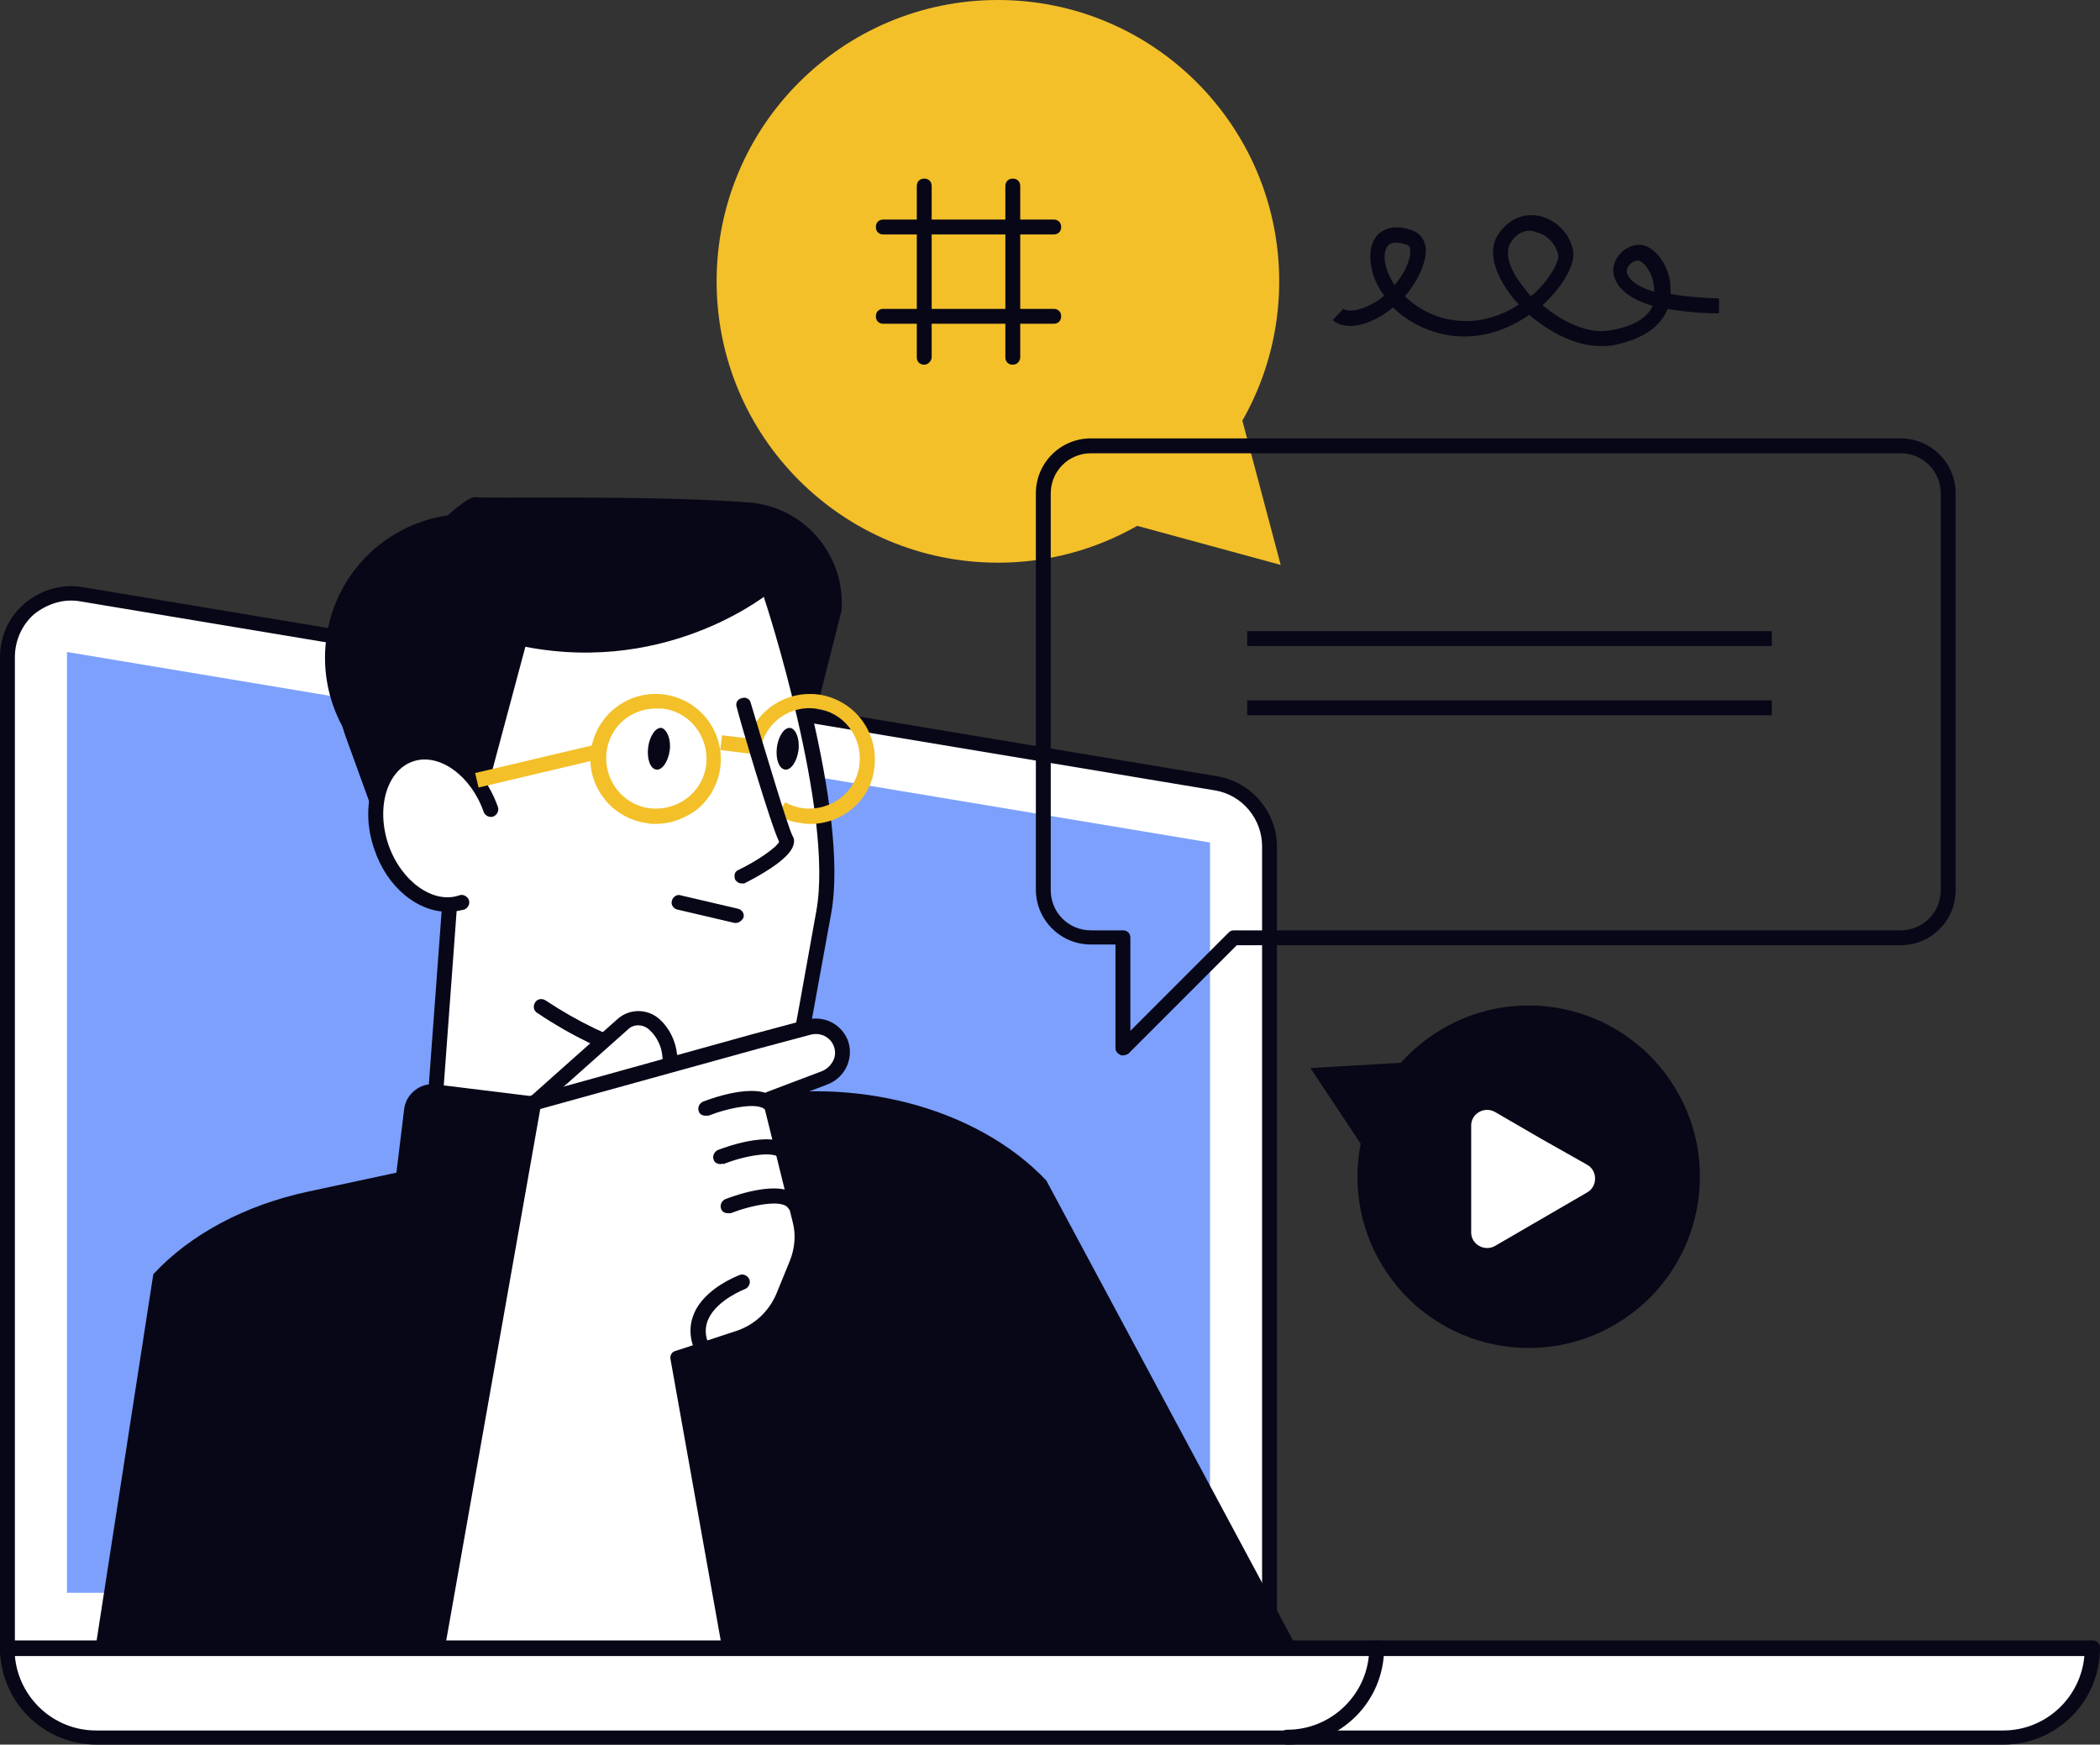 <svg xmlns="http://www.w3.org/2000/svg" xmlns:xlink="http://www.w3.org/1999/xlink" x="0px" y="0px" viewBox="0 0 282.2 234.4" style="enable-background:new 0 0 282.2 234.4;" xml:space="preserve"><rect x="0" y="0" width="282.2" height="234.4" fill="#333333" stroke="none"/><style type="text/css">	.st0{display:none;}	.st1{display:inline;}	.st2{fill:#F6F3E4;}	.st3{fill:#7CA0FC;}	.st4{fill:#1D1D1B;}	.st5{fill:#FFFFFF;}	.st6{fill:#080717;}	.st7{fill:#FFCF4B;}	.st8{fill:#FF9700;}	.st9{fill:#587BE1;}	.st10{fill:#FCCC42;}	.st11{fill:#FFBF0D;}	.st12{fill:#F3AA06;}	.st13{fill:#FECE40;}	.st14{fill:#10101A;}	.st15{fill:#23285C;}	.st16{fill:#282D33;}	.st17{fill:#FF7BAC;}	.st18{fill:#F3C02A;}	.st19{fill:#1F4142;}	.st20{fill:#FFCD00;}	.st21{fill:#FFA813;}	.st22{fill:#FFAB01;}	.st23{fill:#FFC910;}	.st24{fill:#B0C8F2;}</style><g id="Layer_4" class="st0">	<g class="st1">		<rect x="-2.6" y="3.1" class="st2" width="302.9" height="234.1"></rect>	</g></g><g id="Layer_2">	<g>		<g>			<path class="st6" d="M215.1,46.5c-3.3,0-6.8-1.8-9.6-4.2c-2.6,1.8-7,3.9-12.4,2.4c-2.4-0.7-4.4-1.9-5.9-3.4    c-0.5,0.4-1,0.8-1.5,1.1c-4.4,2.6-6.4,0.8-6.6,0.6l1.4-1.5c0,0,1.2,0.9,4.3-0.9c0.4-0.2,0.8-0.5,1.2-0.9    c-0.9-1.2-1.5-2.5-1.7-3.8c-0.4-2,0-3.7,1.1-4.6c0.8-0.6,2.2-1.2,4.5-0.3c1,0.4,1.6,1.3,1.7,2.4c0.1,1.9-1.1,4.4-2.8,6.4    c1.2,1.2,2.9,2.3,5,2.9c4.4,1.2,8.1-0.3,10.3-1.8c-0.7-0.7-1.3-1.5-1.8-2.3c-1.8-2.8-2.2-5.4-0.9-7.2c1.3-1.9,3.2-2.8,5.4-2.4    c2.3,0.5,4.2,2.4,4.6,4.7c0.3,1.8-1.3,4.7-4,7.2c0,0-0.1,0.1-0.1,0.1c2.7,2.3,6.2,3.9,9,3.4c3.1-0.5,5-1.6,5.8-3.3    c-4.4-1.3-5.2-3.4-5.3-4.6c-0.1-1.7,1.3-3.3,3.1-3.6c2.1-0.3,4.1,2.3,4.5,4.8c0.1,0.5,0.1,1.2,0.1,1.8c1.7,0.3,3.8,0.5,6.5,0.6    l0,2c-2.8,0-5.1-0.3-6.9-0.6c-0.8,2-2.8,4-7.4,4.9C216,46.5,215.5,46.5,215.1,46.5z M205.6,31c-1,0-1.9,0.5-2.6,1.6    c-0.7,1.1-0.4,2.9,1,5c0.5,0.7,1.1,1.5,1.7,2.2c0.1-0.1,0.2-0.2,0.3-0.2c2.4-2.2,3.5-4.5,3.4-5.3c-0.3-1.5-1.5-2.8-3-3.1    C206,31,205.8,31,205.6,31z M220.1,35C220.1,35,220.1,35,220.1,35c-0.9,0.1-1.5,0.8-1.5,1.5c0.1,0.8,1,1.9,3.7,2.7    c0-0.3,0-0.7-0.1-1C222,36.4,220.7,35,220.1,35z M187.6,32.6c-0.4,0-0.7,0.1-1,0.3c-0.5,0.5-0.7,1.5-0.4,2.7    c0.2,0.9,0.6,1.8,1.2,2.7c1.4-1.6,2.2-3.5,2.1-4.7c0-0.5-0.2-0.6-0.4-0.7C188.5,32.7,188,32.6,187.6,32.6z"></path>		</g>		<g>			<path class="st5" d="M1,222V88.3c0-5.3,4.8-9.3,10-8.5l152.4,25.4c4.1,0.7,7.2,4.3,7.2,8.5V222H1z"></path>			<path class="st6" d="M170.6,223H1c-0.6,0-1-0.4-1-1V88.3c0-2.8,1.2-5.5,3.4-7.3c2.2-1.8,5-2.6,7.8-2.1l152.4,25.4    c4.6,0.8,8,4.8,8,9.5V222C171.6,222.6,171.2,223,170.6,223z M2,221h167.6V113.7c0-3.7-2.7-6.9-6.3-7.5L10.8,80.8    c-2.2-0.4-4.4,0.3-6.2,1.7C3,83.9,2,86,2,88.3V221z"></path>		</g>		<polygon class="st3" points="9,214 9,87.6 162.6,113.2 162.6,214   "></polygon>		<g>			<g>				<path class="st5" d="M55,100.8c4.9-1.8,7.7,0,9.3,1.9c0.2,0.3,0.4,0.5,0.6,0.8c-0.7-10.1,1.6-17.5,6.9-21.9     c4.6-3.8,11.6-5.4,20.3-4.5c6.5,0.7,11.7,2.5,11.7,2.5c0.2,0.1,0.3,0.2,0.3,0.3c0.4,1.2,9.6,29.1,7.1,42.8     c-2.5,13.7-3.3,18.1-3.3,18.1c0,0.2-0.1,0.3-0.3,0.4c-0.1,0.1-5.6,3.2-14.7,2.4l0.1,12c0,0.2-0.1,0.3-0.2,0.4     c-0.2,0.1-2.6,2-10.2,1.1c-5.3-0.6-13.1-2.7-24.4-7.7c-0.2-0.1-0.3-0.3-0.3-0.5l2-26.9c-3.7-0.2-7.5-3.3-9.1-8     C48.7,108.2,50.6,102.4,55,100.8z"></path>				<path class="st6" d="M65.3,69.2c4.6,0.6,8.7,2.7,11.7,5.9c-13,2-23.7,12.7-25.4,26.9c-0.1,0.6-0.1,1.2-0.2,1.9     c-5.3-4-8.4-10.7-7.6-17.7C45,75.4,54.7,67.9,65.3,69.2z"></path>				<path class="st6" d="M63.1,114.9l-11.6-2l-5-13.8c-2.5-6.8-1-14.4,3.9-19.8c5.4-6,11.9-12.7,13.5-12.5     c1.8,0.2,23.3-0.3,36.6,0.7c7.5,0.5,13.1,7,12.6,14.5l-3.9,15.4l-5.5-18c0,0-13.4,11.3-33.1,7.5L63.1,114.9z"></path>				<g>					<path class="st18" d="M88.1,110.7c-0.4,0-0.7,0-1.1-0.1c-4.8-0.6-8.2-5-7.6-9.7c0.3-2.3,1.5-4.4,3.3-5.8      c1.8-1.4,4.1-2.1,6.5-1.8c2.3,0.3,4.4,1.5,5.8,3.3c1.4,1.8,2.1,4.1,1.8,6.5c-0.3,2.3-1.5,4.4-3.3,5.8      C91.9,110,90.1,110.7,88.1,110.7z M88.1,95.2c-1.5,0-2.9,0.5-4.1,1.4c-1.4,1.1-2.3,2.7-2.5,4.5c-0.4,3.7,2.2,7.1,5.9,7.5      c3.7,0.4,7.1-2.2,7.5-5.9c0.4-3.7-2.2-7.1-5.9-7.5C88.6,95.2,88.4,95.2,88.1,95.2z"></path>				</g>				<g>					<path class="st6" d="M98.9,124c-0.1,0-0.2,0-0.2,0l-7.7-1.8c-0.5-0.1-0.9-0.7-0.7-1.2c0.1-0.5,0.7-0.9,1.2-0.7l7.7,1.8      c0.5,0.1,0.9,0.7,0.7,1.2C99.7,123.7,99.3,124,98.9,124z"></path>				</g>				<g>					<path class="st5" d="M62,121.2c-4.1,1.4-8.9-1.9-10.8-7.4c-1.9-5.5-0.1-11.1,3.9-12.5c4.1-1.4,8.9,1.9,10.8,7.4L62,121.2z"></path>					<path class="st6" d="M60.1,122.5c-4,0-8.1-3.3-9.8-8.4c-2.1-6,0-12.2,4.5-13.7c4.6-1.6,10,2,12.1,8c0.2,0.5-0.1,1.1-0.6,1.3      c-0.5,0.2-1.1-0.1-1.3-0.6c-1.7-4.9-6-8-9.5-6.8c-3.5,1.2-5,6.2-3.3,11.2c1.7,4.9,6,8,9.5,6.8c0.5-0.2,1.1,0.1,1.3,0.6      c0.2,0.5-0.1,1.1-0.6,1.3C61.6,122.4,60.9,122.5,60.1,122.5z"></path>				</g>				<g>											<rect x="98.5" y="97.5" transform="matrix(0.121 -0.993 0.993 0.121 -11.948 186.783)" class="st18" width="2" height="5.3"></rect>				</g>				<path class="st6" d="M90,100.8c-0.2,1.5-1,2.7-1.8,2.6c-0.8-0.1-1.3-1.4-1.1-3c0.2-1.5,1-2.7,1.8-2.6     C89.6,98,90.2,99.3,90,100.8z"></path>				<path class="st6" d="M107.3,100.8c-0.2,1.5-1,2.7-1.8,2.6c-0.8-0.1-1.3-1.4-1.1-3c0.2-1.5,1-2.7,1.8-2.6     C106.9,97.9,107.5,99.2,107.3,100.8z"></path>				<g>											<rect x="63.9" y="101.9" transform="matrix(0.973 -0.23 0.23 0.973 -21.762 19.411)" class="st18" width="16.7" height="2"></rect>				</g>				<g>					<path class="st6" d="M96,144.3c-6.1,0-14.2-1.8-23.8-8.2c-0.5-0.3-0.6-0.9-0.3-1.4c0.3-0.5,0.9-0.6,1.4-0.3      c18.1,12,30.9,6.8,33.2,5.6c0.3-1.5,1.2-6.4,3.2-17.6c2.4-13.3-6.9-41.8-7-42c-0.2-0.5,0.1-1.1,0.6-1.3      c0.5-0.2,1.1,0.1,1.3,0.6c0.4,1.2,9.6,29.2,7.1,43c-2.5,13.7-3.3,18.1-3.3,18.1c0,0.3-0.2,0.5-0.5,0.7      C107.5,141.8,103.2,144.3,96,144.3z M107.3,140.7L107.3,140.7L107.3,140.7z"></path>				</g>				<g>					<path class="st6" d="M58.4,149.9C58.4,149.9,58.4,149.9,58.4,149.9c-0.6,0-1-0.5-1-1.1l2-27.1c0-0.5,0.5-1,1.1-0.9      c0.6,0,1,0.5,0.9,1.1l-2,27.1C59.4,149.5,58.9,149.9,58.4,149.9z"></path>				</g>				<g>					<path class="st6" d="M92.4,156.6c-0.6,0-1-0.4-1-1l-0.1-12.4c0-0.6,0.4-1,1-1c0,0,0,0,0,0c0.6,0,1,0.4,1,1l0.1,12.4      C93.4,156.2,93,156.6,92.4,156.6C92.4,156.6,92.4,156.6,92.4,156.6z"></path>				</g>				<g>					<path class="st18" d="M108.9,110.7c-0.4,0-0.7,0-1.1-0.1c-1.2-0.1-2.3-0.5-3.3-1.1l1-1.7c0.8,0.4,1.6,0.7,2.5,0.8      c3.7,0.4,7.1-2.2,7.5-5.9c0.2-1.8-0.3-3.6-1.4-5c-1.1-1.4-2.7-2.3-4.5-2.5c-3.2-0.4-6.2,1.5-7.2,4.6l-1.9-0.6      c1.3-3.9,5.2-6.4,9.4-5.9c2.3,0.3,4.4,1.5,5.8,3.3c1.4,1.8,2.1,4.1,1.8,6.5C117.1,107.4,113.3,110.7,108.9,110.7z"></path>				</g>				<g>					<path class="st6" d="M99.7,118.7c-0.4,0-0.7-0.2-0.9-0.5c-0.2-0.5-0.1-1.1,0.4-1.3c2.7-1.3,5.2-3.1,5.5-3.8      c-1.1-2.2-5.3-16.4-5.7-18.1c-0.2-0.5,0.1-1.1,0.7-1.2c0.5-0.2,1.1,0.1,1.2,0.7c1.9,6.3,5,16.7,5.6,17.8      c0.2,0.3,0.3,0.7,0.1,1.3c-0.6,2-5.2,4.4-6.6,5.1C100,118.7,99.8,118.7,99.7,118.7z M104.8,113.2L104.8,113.2L104.8,113.2z"></path>				</g>			</g>			<path class="st6" d="M55.4,172.3l34.9,4.3c2.1,0.3,4.1-1.3,4.3-3.4l2.3-18.9c0.3-2.1-1.3-4.1-3.4-4.3l-34.9-4.3    c-2.1-0.3-4.1,1.3-4.3,3.4L52,168C51.8,170.1,53.3,172.1,55.4,172.3z"></path>		</g>		<path class="st6" d="M174.4,221.6l-33.8-63c-9.3-9.8-25.9-14.2-41.4-10.9l-57.8,12.4c-8.4,1.8-15.8,5.7-20.8,11.1l-7.8,50.4l0,0   C12.8,221.6,174.4,220,174.4,221.6z"></path>		<g>			<path class="st5" d="M71.8,148.1l11.8-10.5c1.3-1.2,3.3-1,4.5,0.2l0.2,0.2c1.4,1.6,2,3.7,1.5,5.8l-0.9,3.8L71.8,148.1z"></path>			<path class="st6" d="M71.8,149.1c-0.3,0-0.5-0.1-0.7-0.3c-0.4-0.4-0.3-1,0.1-1.4l11.8-10.5c1.7-1.5,4.3-1.4,5.9,0.3l0.2,0.2    c1.6,1.8,2.3,4.3,1.7,6.7l-0.9,3.8c-0.1,0.5-0.7,0.9-1.2,0.7c-0.5-0.1-0.9-0.7-0.7-1.2l0.9-3.8c0.4-1.7-0.1-3.6-1.3-4.9l-0.2-0.2    c-0.8-0.9-2.2-1-3-0.2l-11.8,10.5C72.2,149,72,149.1,71.8,149.1z"></path>		</g>		<g>			<path class="st5" d="M58.7,221.6l13-73.5l29.9-8.3l7.1-1.9c2.7-0.7,5.2,1.8,4.4,4.5l0,0c-0.3,1.1-1.1,1.9-2.2,2.3l-7.4,2.8    l4,16.2c0.5,2,0.3,4.1-0.5,6.1l-1.8,4.4c-1.1,2.6-3.2,4.6-5.9,5.5l-8.2,2.7l7,39.2H58.7z"></path>			<path class="st6" d="M98.1,222.6c-0.5,0-0.9-0.3-1-0.8l-7-39.2c-0.1-0.5,0.2-1,0.7-1.1l8.2-2.7c2.4-0.8,4.3-2.6,5.3-4.9l1.8-4.4    c0.7-1.7,0.9-3.6,0.4-5.4l-4-16.2c-0.1-0.5,0.1-1,0.6-1.2l7.4-2.8c0.7-0.3,1.3-0.9,1.6-1.7c0.3-0.9,0-1.9-0.6-2.5    c-0.7-0.7-1.6-0.9-2.5-0.7l-7.1,1.9l-29.3,8.1l-12.9,72.9c-0.1,0.5-0.6,0.9-1.2,0.8c-0.5-0.1-0.9-0.6-0.8-1.2l13-73.5    c0.1-0.4,0.3-0.7,0.7-0.8l29.9-8.3l7.1-1.9c1.6-0.4,3.3,0,4.5,1.2c1.2,1.2,1.6,2.9,1.1,4.5c-0.4,1.4-1.5,2.5-2.8,3l-6.6,2.5    l3.8,15.4c0.5,2.2,0.4,4.6-0.5,6.7l-1.8,4.4c-1.2,2.9-3.6,5.1-6.5,6l-7.4,2.5l6.8,38.4c0.1,0.5-0.3,1.1-0.8,1.2    C98.3,222.6,98.2,222.6,98.1,222.6z"></path>		</g>		<g>			<path class="st6" d="M94.3,182.1c-0.4,0-0.8-0.2-0.9-0.6c-0.8-1.8-0.8-3.5-0.1-5.1c1.5-3.4,5.9-5,6.1-5.1    c0.5-0.2,1.1,0.1,1.3,0.6c0.2,0.5-0.1,1.1-0.6,1.3c0,0-3.7,1.4-4.9,4c-0.5,1.1-0.5,2.3,0.1,3.5c0.2,0.5,0,1.1-0.5,1.3    C94.6,182.1,94.5,182.1,94.3,182.1z"></path>		</g>		<g>			<path class="st6" d="M97.8,163c-0.4,0-0.8-0.2-0.9-0.6c-0.2-0.5,0.1-1.1,0.6-1.3c1.3-0.5,8.2-3,10.1,0.1c0.3,0.5,0.2,1.1-0.3,1.4    c-0.5,0.3-1.1,0.2-1.4-0.3c-0.8-1.2-4.9-0.4-7.7,0.7C98,163,97.9,163,97.8,163z"></path>		</g>		<g>			<path class="st6" d="M96.8,156.4c-0.4,0-0.8-0.2-0.9-0.6c-0.2-0.5,0.1-1.1,0.6-1.3c1.3-0.5,8.2-3,10.1,0.1    c0.3,0.5,0.2,1.1-0.3,1.4c-0.5,0.3-1.1,0.2-1.4-0.3c-0.8-1.2-4.9-0.4-7.7,0.7C97.1,156.3,97,156.4,96.8,156.4z"></path>		</g>		<g>			<path class="st6" d="M94.8,149.9c-0.4,0-0.8-0.2-0.9-0.6c-0.2-0.5,0.1-1.1,0.6-1.3c1.3-0.5,8.2-3,10.1,0.1    c0.3,0.5,0.2,1.1-0.3,1.4c-0.5,0.3-1.1,0.2-1.4-0.3c-0.8-1.2-4.9-0.4-7.7,0.7C95.1,149.9,94.9,149.9,94.8,149.9z"></path>		</g>		<g>			<path class="st5" d="M269.3,233.4H13c-6.6,0-12-5.4-12-12l0,0h280.2l0,0C281.2,228.1,275.9,233.4,269.3,233.4z"></path>			<path class="st6" d="M269.2,234.4H13c-7.2,0-13-5.8-13-13c0-0.6,0.4-1,1-1h280.2c0.6,0,1,0.4,1,1    C282.2,228.6,276.4,234.4,269.2,234.4z M2,222.5c0.5,5.6,5.2,10,10.9,10h256.3c5.7,0,10.4-4.4,10.9-10H2z"></path>		</g>		<g>			<path class="st6" d="M173,234.4c-0.6,0-1-0.4-1-1c0-0.6,0.4-1,1-1c6,0,11-4.9,11-11c0-0.6,0.4-1,1-1c0.6,0,1,0.4,1,1    C186,228.6,180.2,234.4,173,234.4z"></path>		</g>		<circle class="st18" cx="134.1" cy="37.8" r="37.8"></circle>		<polygon class="st18" points="172.1,75.9 153,70.7 133.8,65.6 147.8,51.6 161.8,37.6 167,56.7   "></polygon>		<ellipse transform="matrix(0.831 -0.557 0.557 0.831 -53.239 141.072)" class="st6" cx="205.3" cy="158.1" rx="23" ry="23"></ellipse>		<polygon class="st6" points="176.1,143.5 182.8,153.6 189.4,163.6 194.8,152.8 200.1,142 188.1,142.8   "></polygon>		<path class="st5" d="M207.1,153l-6.2-3.6c-1.4-0.8-3.2,0.2-3.2,1.8v7.2v7.2c0,1.6,1.8,2.6,3.2,1.8l6.2-3.6l6.2-3.6   c1.4-0.8,1.4-2.9,0-3.7L207.1,153z"></path>		<g>			<path class="st6" d="M124.2,49c-0.6,0-1-0.4-1-1V25c0-0.6,0.4-1,1-1c0.6,0,1,0.4,1,1V48C125.2,48.5,124.7,49,124.2,49z"></path>		</g>		<g>			<path class="st6" d="M136.1,49c-0.6,0-1-0.4-1-1V25c0-0.6,0.4-1,1-1s1,0.4,1,1V48C137.1,48.5,136.7,49,136.1,49z"></path>		</g>		<g>			<path class="st6" d="M141.6,31.5h-22.9c-0.6,0-1-0.4-1-1c0-0.6,0.4-1,1-1h22.9c0.6,0,1,0.4,1,1C142.6,31.1,142.2,31.5,141.6,31.5    z"></path>		</g>		<g>			<path class="st6" d="M141.6,43.5h-22.9c-0.6,0-1-0.4-1-1s0.4-1,1-1h22.9c0.6,0,1,0.4,1,1S142.2,43.5,141.6,43.5z"></path>		</g>		<g>			<path class="st6" d="M150.9,141.8c-0.1,0-0.3,0-0.4-0.1c-0.4-0.2-0.6-0.5-0.6-0.9v-13.9h-3.3c-4.1,0-7.4-3.3-7.4-7.4V66.3    c0-4.1,3.3-7.4,7.4-7.4h108.8c4.1,0,7.4,3.3,7.4,7.4v53.3c0,4.1-3.3,7.4-7.4,7.4h-89.2l-14.6,14.6    C151.4,141.7,151.1,141.8,150.9,141.8z M146.6,60.9c-3,0-5.4,2.4-5.4,5.4v53.3c0,3,2.4,5.4,5.4,5.4h4.3c0.6,0,1,0.4,1,1v12.5    l13.2-13.2c0.2-0.2,0.4-0.3,0.7-0.3h89.6c3,0,5.4-2.4,5.4-5.4V66.3c0-3-2.4-5.4-5.4-5.4H146.6z"></path>		</g>		<g>			<rect x="167.6" y="84.8" class="st6" width="70.5" height="2"></rect>		</g>		<g>			<rect x="167.6" y="94.1" class="st6" width="70.5" height="2"></rect>		</g>	</g></g></svg>